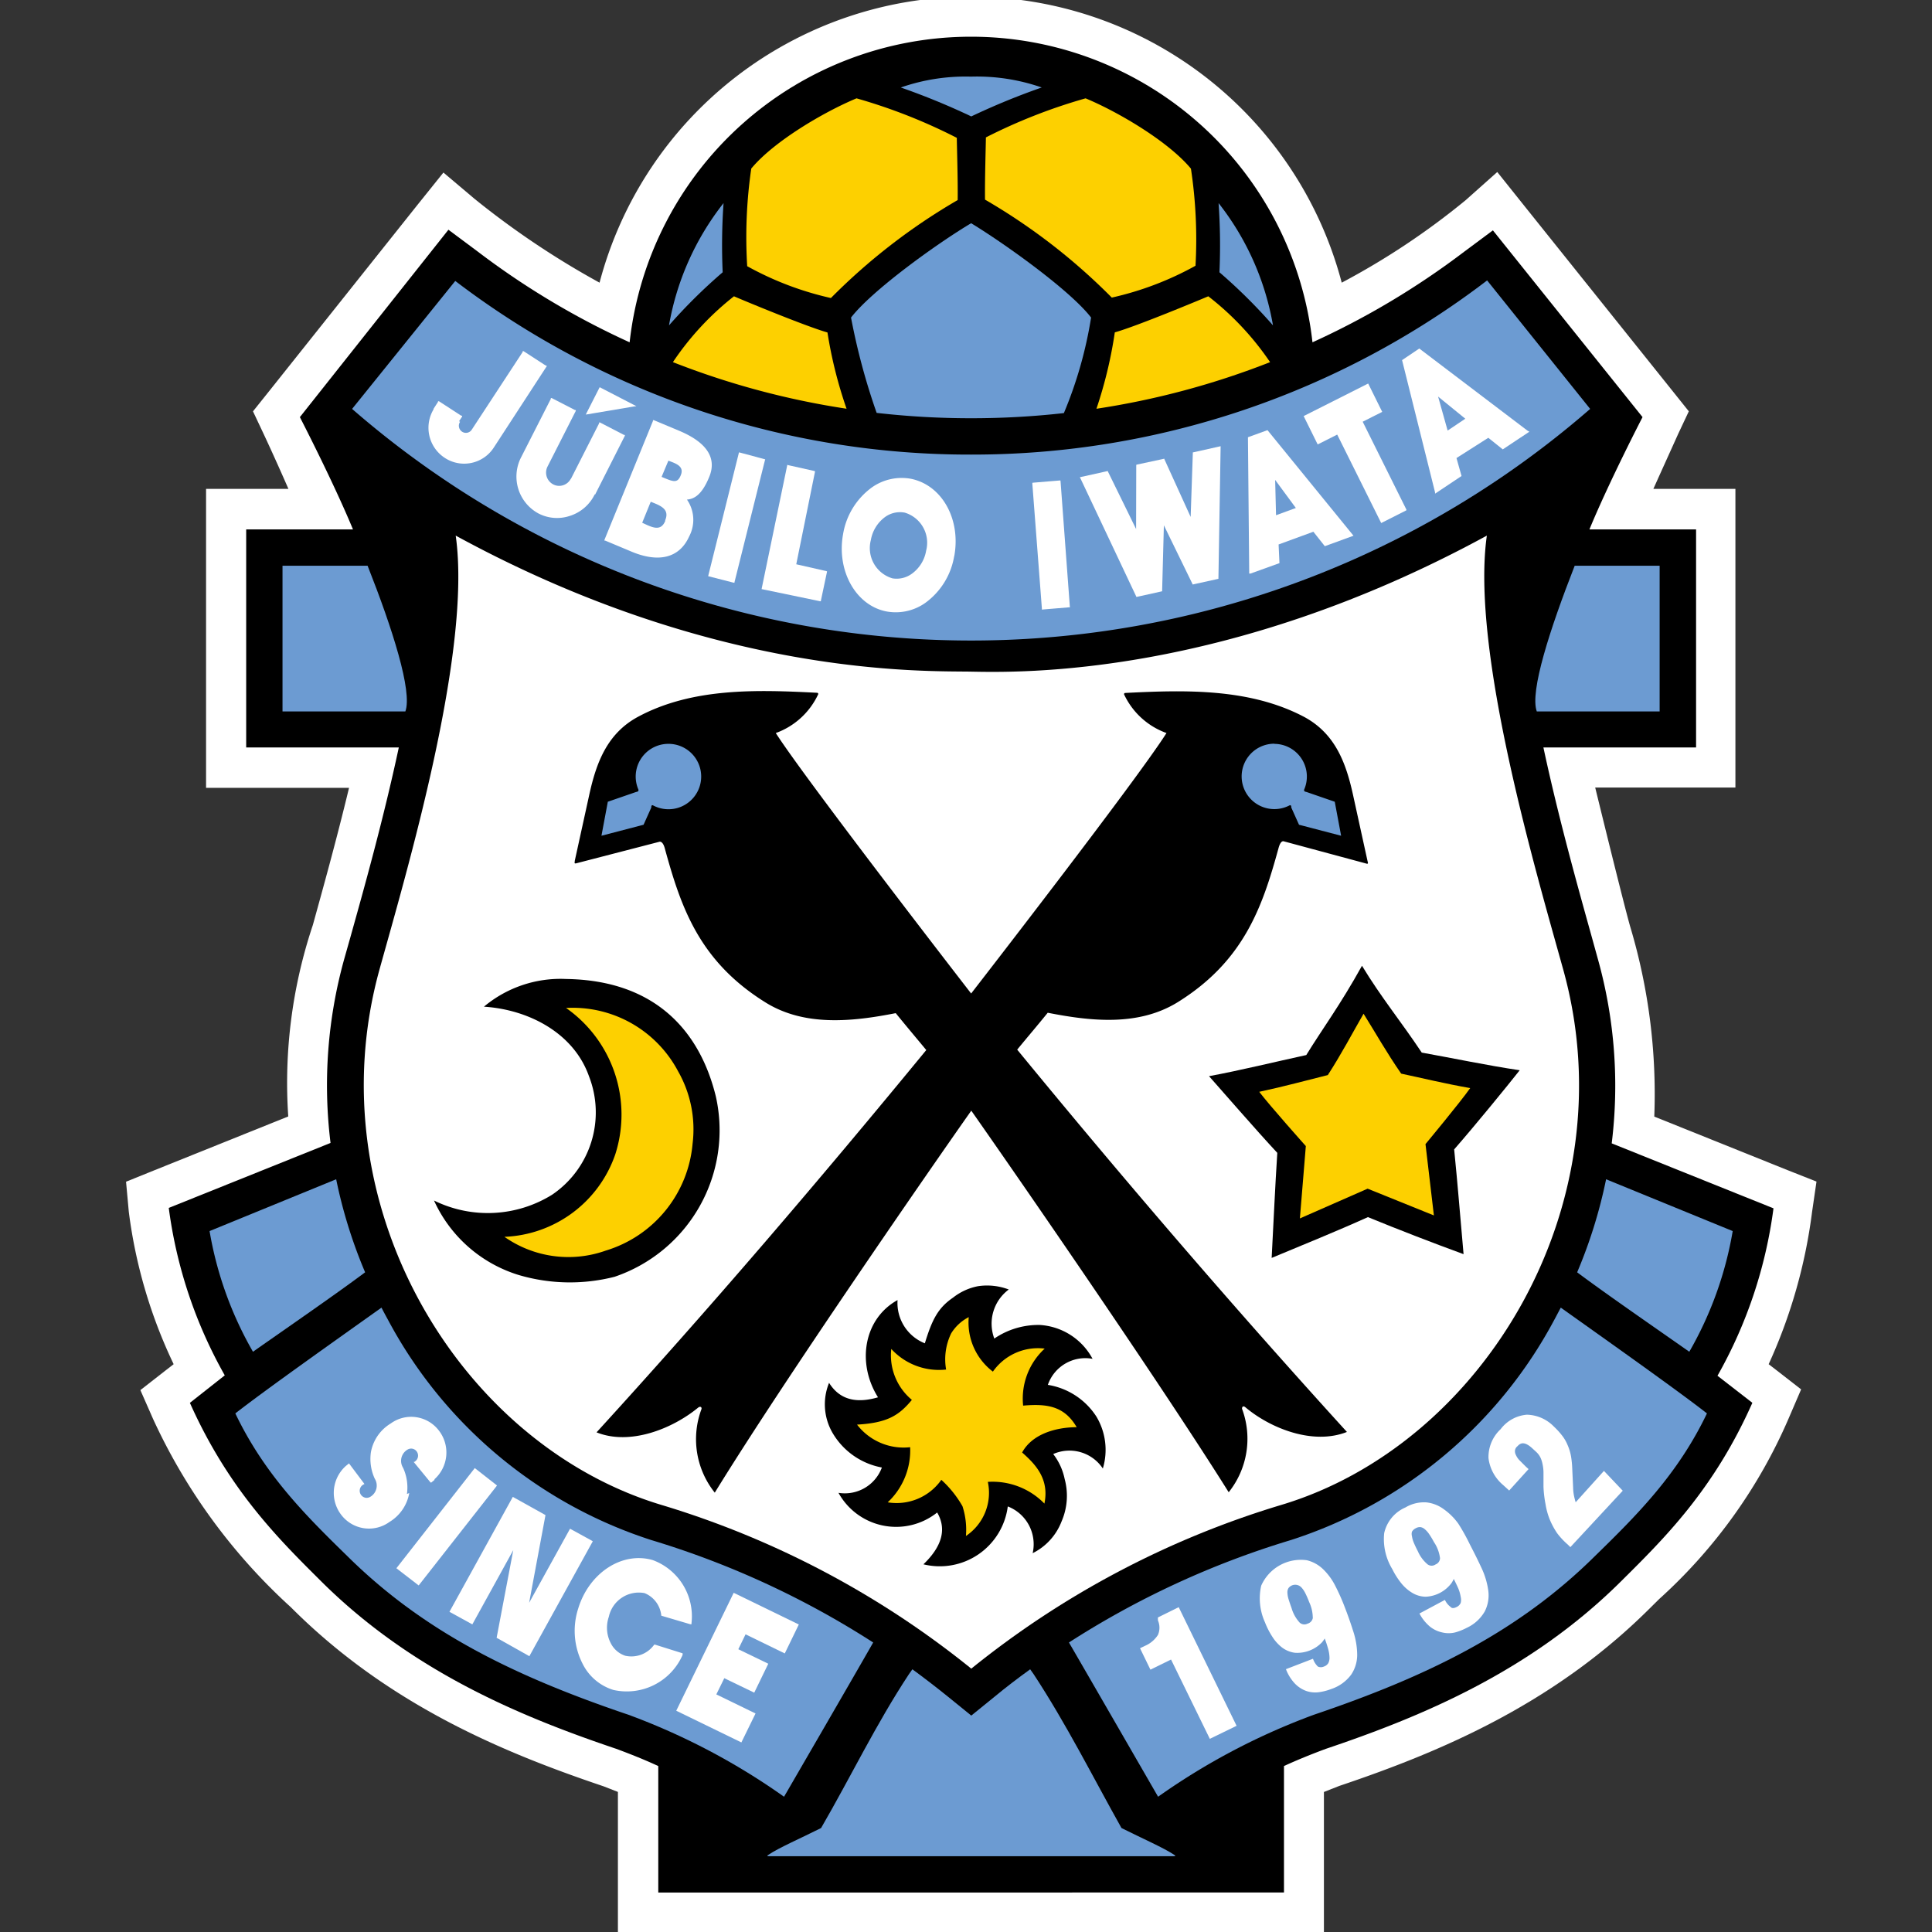 <svg xmlns="http://www.w3.org/2000/svg" xmlns:xlink="http://www.w3.org/1999/xlink" width="150" height="150" viewBox="0 0 150 150">
  <rect x="0" y="0" width="150" height="150" fill="#333333" stroke="none"/>
  <defs>
    <clipPath id="clip-_131">
      <rect width="150" height="150"/>
    </clipPath>
  </defs>
  <g id="_131" data-name="131" clip-path="url(#clip-_131)">
    <g id="_131-2" data-name="131" transform="translate(-31.801 -33.372)">
      <path id="パス_95" data-name="パス 95" d="M172.833,125.109l-2.247-.888-10.347-4.157a45.31,45.31,0,0,0-1.887-14.807c-.494-1.775-1.8-7.067-2.7-10.74h10.886V71.329h-6.37c1.123-2.494,1.91-4.224,1.921-4.258l.831-1.764-1.213-1.517L150.105,49.3l-2.056-2.573-2.46,2.191a57.611,57.611,0,0,1-9.617,6.4,29.794,29.794,0,0,0-57.622,0,65.61,65.61,0,0,1-9.673-6.482l-2.449-2.067-2.011,2.505L52.656,63.791l-1.213,1.517.831,1.764s.831,1.764,1.921,4.258H47.8V94.54H58.9c-1,4.157-2.09,8.044-2.809,10.65a38.6,38.6,0,0,0-1.91,14.863l-10.426,4.191-2.168.876.213,2.326a38.715,38.715,0,0,0,3.483,11.841l-.652.506L42.7,141.3l.989,2.247A45.287,45.287,0,0,0,54.375,158.15l.169.168c7.538,7.482,16.414,11.145,24.109,13.74l1.123.438v10.875H134.59V172.5l1.2-.472c7.606-2.561,16.481-6.224,24.02-13.706l.809-.8a40.444,40.444,0,0,0,10.055-14.032l.966-2.247-1.921-1.494-.6-.461a40.714,40.714,0,0,0,3.37-11.819Z" transform="translate(0 0)" fill="#fff"/>
      <path id="パス_96" data-name="パス 96" d="M131.125,179.964v-9.819c1.056-.483,2.135-.921,3.258-1.337,7.359-2.483,15.83-5.966,22.907-13,3.314-3.292,7.19-7.078,10.2-13.863l-2.708-2.1a35.816,35.816,0,0,0,4.348-13l-12.56-5.044a36.546,36.546,0,0,0-1.056-14.245l-.472-1.708c-1.011-3.64-2.573-9.167-3.775-14.785h11.853V74.134h-8.28c1.517-3.685,4.123-8.718,4.123-8.718l-11.617-14.5L145.1,52.586a61.678,61.678,0,0,1-11.763,7.022h0a26.671,26.671,0,0,0-53.016,0h0A61.622,61.622,0,0,1,68.5,52.541l-2.247-1.674L54.719,65.416s2.6,5.033,4.123,8.718H50.551V91.064H62.4c-1.2,5.617-2.752,11.133-3.764,14.751l-.483,1.708A36.557,36.557,0,0,0,57.1,121.769l-12.56,5.044a35.839,35.839,0,0,0,4.348,13l-2.708,2.135c3.011,6.741,6.9,10.583,10.2,13.863,7.078,7.033,15.549,10.516,22.907,13,1.123.416,2.247.865,3.258,1.337v9.819Z" transform="translate(0.364 0.341)"/>
      <path id="パス_97" data-name="パス 97" d="M59.006,72.44H52.4V83.753h9.538C62.5,82.214,60.938,77.327,59.006,72.44Z" transform="translate(1.335 4.855)" fill="#6c9bd2"/>
      <path id="パス_98" data-name="パス 98" d="M142.036,72.44h6.595V83.753h-9.538C138.531,82.214,140.126,77.327,142.036,72.44Z" transform="translate(12.024 4.855)" fill="#6c9bd2"/>
      <path id="パス_99" data-name="パス 99" d="M105.283,66.246A65.812,65.812,0,0,1,65.22,52.765L57.21,62.7a73.216,73.216,0,0,0,96.123,0l-8-9.976A65.812,65.812,0,0,1,105.283,66.246Z" transform="translate(1.928 2.42)" fill="#6c9bd2"/>
      <path id="パス_100" data-name="パス 100" d="M117.09,47.38a46.878,46.878,0,0,1,.067,5.37,41.838,41.838,0,0,1,4.157,4.123,21.166,21.166,0,0,0-4.224-9.493Z" transform="translate(9.321 1.761)" fill="#6c9bd2"/>
      <path id="パス_101" data-name="パス 101" d="M83.345,47.38a46.818,46.818,0,0,0-.067,5.37,41.691,41.691,0,0,0-4.168,4.123,21.189,21.189,0,0,1,4.235-9.493Z" transform="translate(4.632 1.761)" fill="#6c9bd2"/>
      <path id="パス_102" data-name="パス 102" d="M116.937,45.6c-1.741-2.1-5.617-4.393-8.179-5.46a42.77,42.77,0,0,0-7.741,3.033c0,.483-.09,3.258-.067,4.831a47.185,47.185,0,0,1,9.842,7.606,24.345,24.345,0,0,0,6.5-2.472A36.805,36.805,0,0,0,116.937,45.6Z" transform="translate(7.328 0.867)" fill="#fdd000"/>
      <path id="パス_103" data-name="パス 103" d="M84.832,45.6c1.73-2.1,5.617-4.393,8.179-5.46a42.691,42.691,0,0,1,7.786,3.067c0,.483.09,3.258.067,4.831a47.186,47.186,0,0,0-9.842,7.606,24.357,24.357,0,0,1-6.5-2.472,36.973,36.973,0,0,1,.315-7.572Z" transform="translate(5.291 0.867)" fill="#fdd000"/>
      <path id="パス_104" data-name="パス 104" d="M100.6,38.641a15.245,15.245,0,0,0-5.471.843A54.747,54.747,0,0,1,100.6,41.73a54.679,54.679,0,0,1,5.471-2.247,15.245,15.245,0,0,0-5.471-.843Z" transform="translate(6.61 0.681)" fill="#6c9bd2"/>
      <path id="パス_105" data-name="パス 105" d="M117.334,53.82c-.427.18-5.55,2.326-7.258,2.8a34.108,34.108,0,0,1-1.427,5.932,62.408,62.408,0,0,0,13.482-3.618A22.222,22.222,0,0,0,117.334,53.82Z" transform="translate(8.279 2.556)" fill="#fdd000"/>
      <path id="パス_106" data-name="パス 106" d="M91.379,56.629c-1.708-.483-6.808-2.606-7.258-2.809a22.222,22.222,0,0,0-4.741,5.112,62.387,62.387,0,0,0,13.482,3.618,34.11,34.11,0,0,1-1.483-5.921Z" transform="translate(4.666 2.556)" fill="#fdd000"/>
      <path id="パス_107" data-name="パス 107" d="M108.216,63.51a32.277,32.277,0,0,0,2.112-7.415c-1.618-2.112-6.741-5.763-9.313-7.325-2.629,1.562-7.7,5.213-9.325,7.325a50.555,50.555,0,0,0,1.989,7.4,64.464,64.464,0,0,0,7.336.416,64.293,64.293,0,0,0,7.2-.4Z" transform="translate(6.185 1.933)" fill="#6c9bd2"/>
      <path id="パス_108" data-name="パス 108" d="M105.183,158.327a70.7,70.7,0,0,0-24.02-12.7c-15.728-4.707-26.963-23.346-21.93-41.568,2.09-7.538,7.2-24.716,5.921-33.7,20.222,11.032,36.355,10.493,40.029,10.561s19.784.472,40.029-10.561c-1.27,8.909,3.831,26.132,5.932,33.7,5.067,18.245-6.224,36.883-21.93,41.568a70.7,70.7,0,0,0-24.031,12.7Z" transform="translate(2.028 4.598)" fill="#fff"/>
      <path id="パス_109" data-name="パス 109" d="M103.384,113.68c3.236,4.606,14.515,20.9,19.986,29.626a6.651,6.651,0,0,0,1.034-6.482c0-.169.1-.258.281-.1,1.932,1.618,5.224,2.943,7.864,1.9-8.718-9.583-17.144-19.38-25.6-29.682.64-.786,1.562-1.865,2.371-2.865,3.37.663,7.055,1.067,10.111-.831,5.157-3.213,6.572-7.46,7.8-11.92.056-.213.18-.6.4-.562l6.336,1.708c.27.09.225,0,.18-.18l-1.123-5.123c-.539-2.46-1.371-4.752-3.786-6.055-4.247-2.247-9.28-2.1-13.9-1.865a.09.09,0,0,0-.09.112,5.8,5.8,0,0,0,3.292,3c-2.371,3.741-15.167,20.222-15.167,20.222s-12.8-16.526-15.167-20.222A5.8,5.8,0,0,0,91.5,81.347a.09.09,0,0,0-.09-.112c-4.617-.236-9.662-.416-13.9,1.865-2.415,1.3-3.247,3.6-3.786,6.055L72.6,94.278c0,.146-.09.258.18.18L79.2,92.795c.225,0,.348.348.4.562,1.236,4.494,2.64,8.707,7.808,11.92,3.033,1.887,6.741,1.494,10.111.831.809,1,1.73,2.09,2.371,2.865-8.46,10.3-16.852,20.1-25.6,29.682,2.6,1.045,5.887-.281,7.864-1.9.18-.157.326-.067.281.1a6.651,6.651,0,0,0,1.034,6.482C88.858,134.576,100.138,118.286,103.384,113.68Z" transform="translate(3.827 5.924)"/>
      <path id="パス_110" data-name="パス 110" d="M121.218,84.751a2.539,2.539,0,0,1,2.314,3.561c0,.112,0,.135.2.18l2.18.753.494,2.64-3.269-.854-.6-1.337c0-.1,0-.18-.112-.18a2.539,2.539,0,1,1-1.213-4.775Z" transform="translate(9.519 6.374)" fill="#6c9bd2"/>
      <path id="パス_111" data-name="パス 111" d="M79.563,84.75a2.539,2.539,0,0,0-2.247,3.561c0,.112,0,.135-.2.18l-2.18.753-.494,2.64,3.269-.854.6-1.337c0-.1,0-.18.112-.18a2.539,2.539,0,1,0,1.146-4.763Z" transform="translate(4.056 6.375)" fill="#6c9bd2"/>
      <path id="パス_112" data-name="パス 112" d="M97.643,126.673c.562-1.842,1.022-2.752,2.191-3.55a4.494,4.494,0,0,1,1.944-.888,4.73,4.73,0,0,1,2.382.258,3.3,3.3,0,0,0-1.123,3.809,6.055,6.055,0,0,1,3.539-1.056,4.988,4.988,0,0,1,4.089,2.629,3.078,3.078,0,0,0-3.471,2.022,5.516,5.516,0,0,1,3.775,2.472,5.022,5.022,0,0,1,.494,4.022,3.112,3.112,0,0,0-3.853-1.123,4.707,4.707,0,0,1,.888,1.932,4.988,4.988,0,0,1-.236,3.292,4.584,4.584,0,0,1-2.247,2.472,3.146,3.146,0,0,0-1.932-3.629,5.325,5.325,0,0,1-6.55,4.494c1.382-1.326,1.854-2.685,1.067-4.022a5.112,5.112,0,0,1-7.662-1.528,3.067,3.067,0,0,0,3.37-1.966,5.617,5.617,0,0,1-3.842-2.708,4.415,4.415,0,0,1-.258-3.865c.955,1.528,2.438,1.517,3.8,1.123-1.663-2.64-1.123-6.089,1.517-7.55a3.37,3.37,0,0,0,2.123,3.359Z" transform="translate(5.962 10.996)"/>
      <path id="パス_113" data-name="パス 113" d="M100.773,124.37a3.46,3.46,0,0,0-1.359,1.258,4.606,4.606,0,0,0-.393,2.809,5.022,5.022,0,0,1-4.258-1.6,4.494,4.494,0,0,0,1.6,3.955c-1.011,1.225-1.921,1.786-4.258,1.921a4.561,4.561,0,0,0,4.123,1.753,5.516,5.516,0,0,1-1.741,4.28A4.247,4.247,0,0,0,98.65,137a8.392,8.392,0,0,1,1.64,2.045,5.932,5.932,0,0,1,.27,2.314,4.033,4.033,0,0,0,1.7-4.2,5.617,5.617,0,0,1,4.393,1.685c.393-1.91-.685-3.045-1.73-3.966.753-1.393,2.528-1.955,4.235-1.966-.966-1.663-2.337-1.831-4.157-1.674a5.269,5.269,0,0,1,1.674-4.426,4.269,4.269,0,0,0-4.022,1.786,4.786,4.786,0,0,1-1.876-4.224Z" transform="translate(6.236 11.266)" fill="#fdd000"/>
      <path id="パス_114" data-name="パス 114" d="M62.87,118.2a9.46,9.46,0,0,0,9.167-.449,7.718,7.718,0,0,0,2.865-9.2c-1.191-3.37-4.7-5.179-8.156-5.4A9.257,9.257,0,0,1,73.127,101c6.932.1,10.392,4.056,11.628,9.134a12.01,12.01,0,0,1-7.864,13.987,14.043,14.043,0,0,1-7.471-.146A10.65,10.65,0,0,1,62.87,118.2Z" transform="translate(2.627 8.38)"/>
      <path id="パス_115" data-name="パス 115" d="M67.74,120.775a8.639,8.639,0,0,0,7.864,1.067,9.538,9.538,0,0,0,6.741-8.3,9.089,9.089,0,0,0-1.123-5.617,9.257,9.257,0,0,0-8.7-4.921,10.111,10.111,0,0,1,3.82,11.369,9.493,9.493,0,0,1-8.606,6.4Z" transform="translate(3.228 8.626)" fill="#fdd000"/>
      <path id="パス_116" data-name="パス 116" d="M128.766,119.6c2.382.977,5.033,2,7.426,2.876-.3-3.37-.449-5.325-.73-8.134,1.64-1.876,4.134-4.932,5.089-6.145-2.505-.371-5.1-.921-7.606-1.371-1.584-2.382-3.134-4.258-4.64-6.741-1.7,3.067-3.134,4.988-4.325,6.932-2.483.539-5.067,1.18-7.55,1.64,1,1.123,3.606,4.134,5.3,5.954-.18,2.809-.258,4.775-.438,8.156C123.654,121.784,126.418,120.661,128.766,119.6Z" transform="translate(9.24 8.269)"/>
      <path id="パス_117" data-name="パス 117" d="M128.315,116.983l5.145,2.078-.652-5.539s2.7-3.247,3.471-4.348c-2.045-.36-3.618-.753-5.359-1.123-1.123-1.618-2.011-3.2-2.921-4.651-.854,1.483-1.708,3.112-2.775,4.763-1.73.427-3.292.865-5.325,1.3.809,1.067,3.618,4.213,3.618,4.213l-.461,5.617Z" transform="translate(9.668 8.677)" fill="#fdd000"/>
      <path id="パス_118" data-name="パス 118" d="M47.36,118.862a28.21,28.21,0,0,0,3.37,9.37c2.606-1.831,6.471-4.494,8.707-6.168a37.838,37.838,0,0,1-2.247-7.224Z" transform="translate(0.712 10.09)" fill="#6c9bd2"/>
      <path id="パス_119" data-name="パス 119" d="M61.015,124.7c-.18-.326-.36-.663-.528-.989-3.37,2.4-9.066,6.426-11.347,8.213,2.247,4.7,5.4,7.864,8.662,11.044,6.011,5.966,13.077,9.381,21.874,12.358a51.915,51.915,0,0,1,12.066,6.359s5.55-9.561,6.921-11.976a68.1,68.1,0,0,0-17.234-7.954A35.5,35.5,0,0,1,61.015,124.7Z" transform="translate(0.932 11.185)" fill="#6c9bd2"/>
      <path id="パス_120" data-name="パス 120" d="M153.947,118.862a28.244,28.244,0,0,1-3.37,9.37c-2.606-1.831-6.471-4.494-8.707-6.168a37.925,37.925,0,0,0,2.247-7.224Z" transform="translate(12.381 10.09)" fill="#6c9bd2"/>
      <path id="パス_121" data-name="パス 121" d="M144.408,124.7c.18-.326.348-.663.528-.989,3.37,2.4,9.066,6.426,11.347,8.213-2.247,4.7-5.4,7.864-8.662,11.044-6.011,5.966-13.088,9.381-21.874,12.358a51.927,51.927,0,0,0-12.077,6.359s-5.516-9.561-6.921-11.976a68.115,68.115,0,0,1,17.234-7.954A35.49,35.49,0,0,0,144.408,124.7Z" transform="translate(8.045 11.185)" fill="#6c9bd2"/>
      <path id="パス_122" data-name="パス 122" d="M101.74,152.3l-1.786-1.449c-.932-.753-1.854-1.461-2.786-2.146l-.27.382c-2.55,3.865-4.494,7.932-6.819,11.942-1.517.764-3.3,1.539-4.089,2.078,0,0-.247.112.1.112h31.3c.36,0,.1-.112.1-.112-.8-.539-2.573-1.314-4.089-2.078-2.247-4.011-4.28-8.078-6.819-11.942l-.27-.382c-.932.674-1.865,1.382-2.786,2.146Z" transform="translate(5.471 14.27)" fill="#6c9bd2"/>
      <path id="パス_123" data-name="パス 123" d="M104.961,76.493l-.741-9.684V66.73l.067-.011,2.033-.169h.079l.011.067.719,9.7.011.079h-.079l-2.022.169-.079.011Z" transform="translate(7.732 4.128)" fill="#fff"/>
      <path id="パス_124" data-name="パス 124" d="M118.263,74.426l.169-10.156v-.09l-.09.022-2.011.449-.056.011v.056l-.169,4.954L114.072,65.2l-.022-.056-.056.022-2.045.438-.067.022v.056l-.011,4.932-2.18-4.449-.022-.056-.056.011-2.022.449-.09.022.045.079,4.325,9.156.022.056.067-.011,1.876-.416.056-.011v-.056l.135-5.067,2.213,4.539.022.056.056-.011,1.887-.416.056-.011Z" transform="translate(8.137 3.835)" fill="#fff"/>
      <path id="パス_125" data-name="パス 125" d="M127.434,71.26h-.1l-2.247.82h0l-.888-1.123-2.7.989.067,1.449h0l-2.247.809h-.1v.022l-.1-10.605h0l1.517-.55h0l6.673,8.19ZM121.3,69.676l1.539-.562-1.607-2.18Z" transform="translate(9.572 3.698)" fill="#fff"/>
      <path id="パス_126" data-name="パス 126" d="M130.935,69.613l-3.382-6.8,1.449-.73.067-.034-.034-.067-1.022-2.067-.034-.067-.067.034-4.876,2.46-.067.034.034.067,1.022,2.067.034.067.067-.034,1.449-.73,3.382,6.8.034.067.067-.034,1.842-.932.056-.034Z" transform="translate(10.047 3.301)" fill="#fff"/>
      <path id="パス_127" data-name="パス 127" d="M139.656,63.89l-.09.056-1.977,1.314h0l-1.123-.9-2.472,1.573.393,1.393h0l-1.966,1.314-.09.056v-.1L129.77,58.329h0l1.337-.9h0L139.5,63.8Zm-6.348-.09,1.371-.921-2.112-1.719Z" transform="translate(10.887 3.002)" fill="#fff"/>
      <path id="パス_128" data-name="パス 128" d="M84.28,64.621l1.887.506.079.022-.022.067-2.359,9.448-.011.067-.079-.011-1.887-.483-.067-.011.011-.079,2.359-9.471.011-.067Z" transform="translate(4.967 3.888)" fill="#fff"/>
      <path id="パス_129" data-name="パス 129" d="M89.656,65.964l-.067-.022-2.011-.449L87.5,65.47l-.011.079-1.966,9.493-.011.079.079.011,4.438.921.079.011.011-.079.461-2.18.011-.067-.067-.022L88.2,73.188l1.449-7.156Z" transform="translate(5.422 3.994)" fill="#fff"/>
      <path id="パス_130" data-name="パス 130" d="M82.784,66.784c-.629,1.55-1.292,1.719-1.73,1.764a2.753,2.753,0,0,1,.169,2.865c-.753,1.674-2.382,2.09-4.595,1.123l-1.91-.8H74.65v-.067l3.764-9.224V62.38h.067l1.91.8C82.6,64.088,83.391,65.323,82.784,66.784Zm-3.7,0c.9.371,1.225.539,1.494-.135s-.326-.888-.966-1.123Zm.281,3.37c.348-.843-.3-1.123-1.123-1.438l-.663,1.629c.73.337,1.427.73,1.786-.135Z" transform="translate(4.082 3.613)" fill="#fff"/>
      <path id="パス_131" data-name="パス 131" d="M95.937,69.066a1.977,1.977,0,0,0-1.505.326,2.809,2.809,0,0,0-1.123,1.8,2.449,2.449,0,0,0,1.674,2.977,2,2,0,0,0,1.494-.348,2.775,2.775,0,0,0,1.123-1.8,2.438,2.438,0,0,0-1.663-2.955Zm3.842,3.37a5.617,5.617,0,0,1-2.247,3.64,3.977,3.977,0,0,1-3.011.663c-2.382-.461-3.887-3.157-3.37-6A5.617,5.617,0,0,1,93.4,67.1a4.011,4.011,0,0,1,3.011-.663c2.449.494,3.9,3.179,3.37,6.022Z" transform="translate(6.106 4.106)" fill="#fff"/>
      <path id="パス_132" data-name="パス 132" d="M64.939,63.1a.55.55,0,0,0,.157.764.539.539,0,0,0,.753-.157h0L69.8,57.677V57.61h.067l1.73,1.123h.067v.056L67.557,65.1a2.741,2.741,0,0,1-3.82.786,2.786,2.786,0,0,1-.8-3.842v.1h-.056v-.056l.348-.539V61.5H63.3l1.73,1.123H65.1v.067l-.236.36" transform="translate(2.58 3.024)" fill="#fff"/>
      <path id="パス_133" data-name="パス 133" d="M72.795,67.13l2.191-4.314v-.067h.067l1.865.966h.067v.067L74.66,68.377V68.3h0a3.224,3.224,0,0,1-1.966,1.708,3.123,3.123,0,0,1-2.427-.2A3.258,3.258,0,0,1,68.9,65.512l2.337-4.595V60.85H71.3l1.809.932h.067v.067l-2.191,4.314a1.034,1.034,0,0,0,.438,1.393.989.989,0,0,0,.764.067,1.022,1.022,0,0,0,.607-.517h0Z" transform="translate(3.33 3.424)" fill="#fff"/>
      <path id="パス_134" data-name="パス 134" d="M77.067,61.605l-3.561.6-.146.022.067-.135.977-1.921.034-.067.067.034,2.584,1.337.2.1Z" transform="translate(3.922 3.331)" fill="#fff"/>
      <path id="パス_135" data-name="パス 135" d="M67.6,147.733l.067.034,2.4,1.348.079.045.045-.09,4.831-8.752.045-.079L75,140.194l-1.618-.888-.079-.045-.045.079-3.134,5.673,1.27-6.808-.056-.034-2.4-1.337-.079-.045-.045.079-4.831,8.763-.045.079.079.045,1.618.888.079.045.045-.079,3.134-5.685Z" transform="translate(2.758 12.8)" fill="#fff"/>
      <path id="パス_136" data-name="パス 136" d="M80.97,148.412l-2.146-.674h-.056a2.18,2.18,0,0,1-2.247.865,1.932,1.932,0,0,1-1.123-.966,2.6,2.6,0,0,1-.157-2.056,2.382,2.382,0,0,1,2.775-1.842,2.1,2.1,0,0,1,1.3,1.753h0l2.247.663h.1v-.1a4.651,4.651,0,0,0-3-4.876c-2.371-.7-4.954.977-5.8,3.764a5.617,5.617,0,0,0,.337,4.269,3.966,3.966,0,0,0,2.4,2.045,4.73,4.73,0,0,0,5.37-2.719v-.09Z" transform="translate(3.828 13.322)" fill="#fff"/>
      <path id="パス_137" data-name="パス 137" d="M60.326,142.619l1.618,1.247.056.045.045-.056,6-7.651.034-.056-.056-.045-1.607-1.258-.067-.045-.045.067-5.988,7.651-.045.056Z" transform="translate(2.306 12.554)" fill="#fff"/>
      <path id="パス_138" data-name="パス 138" d="M82.722,151.307l.618-1.258,2.326,1.123,1.09-2.247L84.43,147.8l.562-1.157,3.045,1.483,1.09-2.247-5.056-2.46-4.46,9.156,5.056,2.46,1.1-2.247Z" transform="translate(4.694 13.618)" fill="#fff"/>
      <path id="パス_139" data-name="パス 139" d="M61.624,137.249a3.651,3.651,0,0,0-.3-2.033,1.011,1.011,0,0,1,.326-1.4h0a.551.551,0,0,1,.337-.09.539.539,0,0,1,.371.191.55.55,0,0,1-.067.775l-.09.067h-.056l1.314,1.6h.056l.247-.2v-.056h0a2.786,2.786,0,0,0,.3-3.831,2.7,2.7,0,0,0-3.7-.494,3.281,3.281,0,0,0-1.539,2.247h0a3.651,3.651,0,0,0,.3,2.033,1.011,1.011,0,0,1-.326,1.4h0a.562.562,0,0,1-.337.09.551.551,0,0,1-.3-.977l.09-.067h.056v-.056l-1.18-1.573h0l-.247.2h0a2.8,2.8,0,0,0-.3,3.865,2.708,2.708,0,0,0,3.685.483,3.292,3.292,0,0,0,1.539-2.247Z" transform="translate(1.772 12.115)" fill="#fff"/>
      <path id="パス_140" data-name="パス 140" d="M113.053,145.444a1.416,1.416,0,0,1,0,1.123,2.247,2.247,0,0,1-1.022.854l-.371.18.809,1.663,1.6-.786,3.011,6.157,2.078-1.011-4.494-9.212-1.618.8Z" transform="translate(8.651 13.74)" fill="#fff"/>
      <path id="パス_141" data-name="パス 141" d="M125.8,143.162a4.786,4.786,0,0,0-.944-1.292,2.752,2.752,0,0,0-1.27-.7,3.37,3.37,0,0,0-3.539,1.977,4.494,4.494,0,0,0,.292,2.842,6.135,6.135,0,0,0,.573,1.123,3.258,3.258,0,0,0,.764.843,2.135,2.135,0,0,0,.977.4,2.663,2.663,0,0,0,2.112-.809,2.248,2.248,0,0,0,.213-.3c.1.258.18.506.247.742a2.763,2.763,0,0,1,.124.708.921.921,0,0,1-.09.461.64.64,0,0,1-.348.27.556.556,0,0,1-.461,0,1.494,1.494,0,0,1-.382-.607l-2.1.809a3.37,3.37,0,0,0,.7,1.123,2.314,2.314,0,0,0,.888.573,2.157,2.157,0,0,0,.989.09,4.271,4.271,0,0,0,.944-.247,3.157,3.157,0,0,0,1.55-1.123,2.764,2.764,0,0,0,.461-1.573,6.067,6.067,0,0,0-.315-1.809c-.191-.607-.416-1.247-.674-1.91A16.119,16.119,0,0,0,125.8,143.162Zm-1.741,2.472a.562.562,0,0,1-.416.461.539.539,0,0,1-.607-.079,2.82,2.82,0,0,1-.629-1.123c-.09-.247-.169-.483-.236-.7a1.977,1.977,0,0,1-.09-.528.618.618,0,0,1,.09-.337.674.674,0,0,1,.326-.225.663.663,0,0,1,.382,0,.652.652,0,0,1,.3.191,1.909,1.909,0,0,1,.3.449,7.233,7.233,0,0,1,.292.674,2.932,2.932,0,0,1,.281,1.225Z" transform="translate(9.673 13.337)" fill="#fff"/>
      <path id="パス_142" data-name="パス 142" d="M134.3,138.833a4.764,4.764,0,0,0-1.123-1.123,2.764,2.764,0,0,0-1.359-.539,2.809,2.809,0,0,0-1.629.393,2.842,2.842,0,0,0-1.652,2,4.494,4.494,0,0,0,.629,2.786,5.965,5.965,0,0,0,.719,1.123,3.2,3.2,0,0,0,.865.741,2.067,2.067,0,0,0,1.011.281,2.651,2.651,0,0,0,2-1.056,2.147,2.147,0,0,0,.18-.326q.185.371.337.708a2.832,2.832,0,0,1,.2.685.955.955,0,0,1,0,.472.64.64,0,0,1-.315.315c-.281.146-.416.067-.461,0a1.416,1.416,0,0,1-.449-.551l-1.977,1.056a3.371,3.371,0,0,0,.82,1.022,2.3,2.3,0,0,0,.955.449,2.124,2.124,0,0,0,.989,0,4.5,4.5,0,0,0,.91-.36,3.112,3.112,0,0,0,1.4-1.281,2.752,2.752,0,0,0,.27-1.607,6.011,6.011,0,0,0-.528-1.764c-.27-.584-.573-1.191-.9-1.82A15.73,15.73,0,0,0,134.3,138.833Zm-1.427,2.64a.539.539,0,0,1-.348.517.528.528,0,0,1-.607,0,2.741,2.741,0,0,1-.764-1.022c-.124-.236-.225-.449-.315-.663a2,2,0,0,1-.146-.517.629.629,0,0,1,0-.337.652.652,0,0,1,.292-.27.64.64,0,0,1,.371-.09.663.663,0,0,1,.315.146,1.877,1.877,0,0,1,.36.4,6.239,6.239,0,0,1,.371.618A2.853,2.853,0,0,1,132.869,141.474Z" transform="translate(10.731 12.846)" fill="#fff"/>
      <path id="パス_143" data-name="パス 143" d="M142.515,137.907a1.236,1.236,0,0,1-.067-.225,3.6,3.6,0,0,1-.135-.921l-.067-1.449a7.526,7.526,0,0,0-.1-1,3.977,3.977,0,0,0-.27-.865,3.089,3.089,0,0,0-.438-.741,5.7,5.7,0,0,0-.618-.674,3.022,3.022,0,0,0-2.1-.921,2.842,2.842,0,0,0-2.033,1.123,2.955,2.955,0,0,0-.944,2.247,3.247,3.247,0,0,0,1.123,2.078l.483.438,1.505-1.663-.2-.18-.494-.494a1.415,1.415,0,0,1-.292-.427.607.607,0,0,1-.067-.348.494.494,0,0,1,.191-.326c.213-.236.506-.416,1.123.135.18.169.315.281.427.4a1.516,1.516,0,0,1,.258.393,2.338,2.338,0,0,1,.146.494,3.123,3.123,0,0,1,.067.685v1.045a8.752,8.752,0,0,0,.157,1.337,5.5,5.5,0,0,0,.326,1.191,5.988,5.988,0,0,0,.573,1.067,5.618,5.618,0,0,0,.831.888l.2.2,4.067-4.381-1.46-1.539Z" transform="translate(11.624 12.098)" fill="#fff"/>
    </g>
  </g>
</svg>
